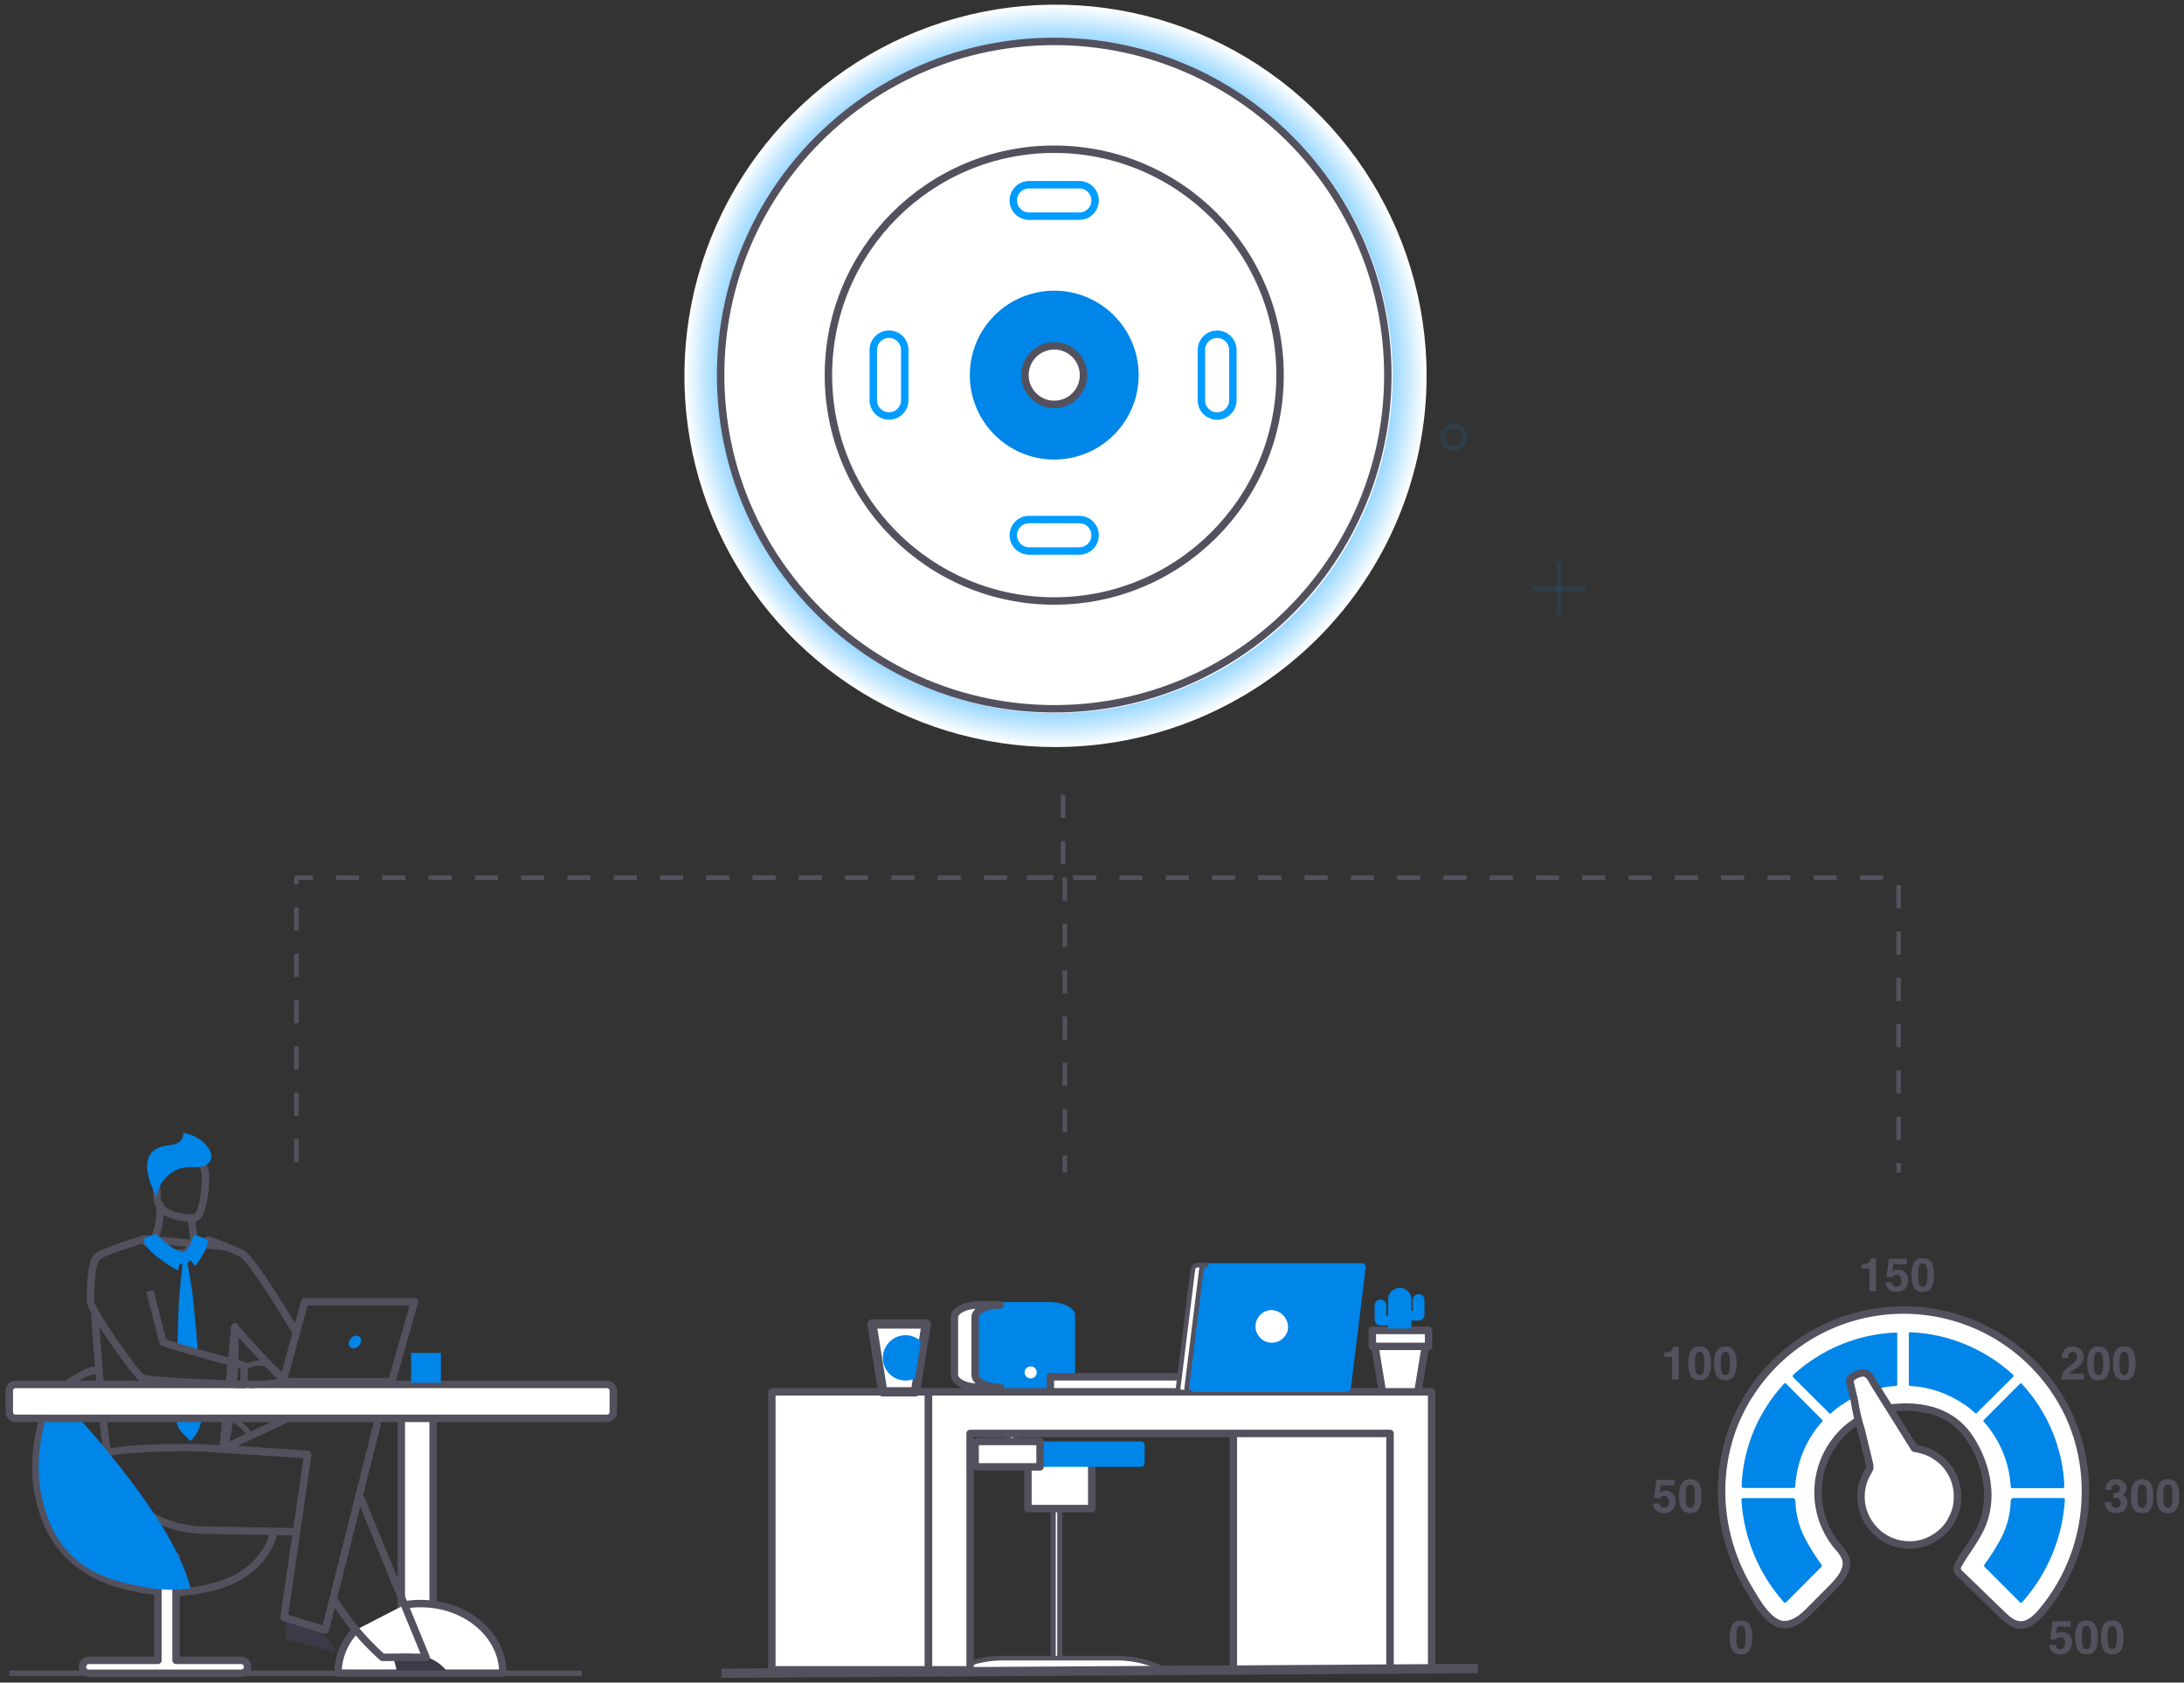 <svg width="235" height="181" viewBox="0 0 235 181" fill="none" xmlns="http://www.w3.org/2000/svg">
<rect x="0" y="0" width="235" height="181" fill="#333333" stroke="none"/>
<path d="M113.558 78.543C134.606 78.543 151.668 61.481 151.668 40.433C151.668 19.386 134.606 2.324 113.558 2.324C92.511 2.324 75.449 19.386 75.449 40.433C75.449 61.481 92.511 78.543 113.558 78.543Z" fill="white"/>
<path d="M113.573 80.364C105.676 80.364 97.956 78.022 91.389 73.635C84.822 69.247 79.704 63.011 76.682 55.714C73.659 48.418 72.869 40.389 74.409 32.643C75.95 24.897 79.753 17.782 85.338 12.198C90.922 6.613 98.037 2.81 105.783 1.269C113.529 -0.272 121.558 0.519 128.854 3.542C136.151 6.564 142.387 11.682 146.775 18.249C151.163 24.815 153.505 32.535 153.505 40.433C153.493 51.02 149.282 61.169 141.796 68.655C134.31 76.141 124.16 80.352 113.573 80.364ZM113.573 4.151C106.397 4.151 99.383 6.279 93.416 10.265C87.449 14.252 82.799 19.919 80.053 26.548C77.307 33.178 76.588 40.473 77.988 47.512C79.388 54.55 82.844 61.015 87.918 66.089C92.992 71.163 99.457 74.619 106.495 76.019C113.533 77.419 120.828 76.7 127.458 73.954C134.088 71.208 139.755 66.557 143.741 60.591C147.728 54.624 149.856 47.609 149.856 40.433C149.847 30.813 146.021 21.59 139.219 14.788C132.416 7.986 123.193 4.16 113.573 4.151Z" fill="url(#paint0_radial)"/>
<g opacity="0.32">
<path opacity="0.32" d="M168.006 60.462H167.497V66.212H168.006V60.462Z" fill="#019CFF"/>
<path opacity="0.32" d="M170.627 63.083H164.877V63.591H170.627V63.083Z" fill="#019CFF"/>
</g>
<g opacity="0.32">
<path opacity="0.32" d="M156.425 48.489C156.137 48.489 155.855 48.403 155.616 48.243C155.376 48.083 155.19 47.855 155.08 47.589C154.97 47.323 154.941 47.03 154.998 46.748C155.054 46.465 155.193 46.206 155.397 46.003C155.601 45.799 155.861 45.661 156.144 45.605C156.426 45.55 156.719 45.579 156.985 45.69C157.251 45.801 157.478 45.989 157.637 46.229C157.796 46.469 157.881 46.751 157.88 47.039C157.879 47.424 157.725 47.793 157.452 48.064C157.179 48.336 156.81 48.489 156.425 48.489ZM156.425 46.092C156.237 46.092 156.054 46.148 155.899 46.252C155.743 46.356 155.622 46.503 155.55 46.676C155.479 46.849 155.46 47.04 155.496 47.223C155.533 47.407 155.623 47.575 155.755 47.708C155.888 47.84 156.056 47.93 156.24 47.967C156.424 48.003 156.614 47.985 156.787 47.913C156.96 47.841 157.108 47.72 157.212 47.564C157.316 47.409 157.371 47.226 157.371 47.039C157.371 46.788 157.271 46.547 157.094 46.369C156.916 46.192 156.676 46.092 156.425 46.092Z" fill="#019CFF"/>
</g>
<path d="M113.437 76.247C133.262 76.247 149.333 60.176 149.333 40.351C149.333 20.526 133.262 4.455 113.437 4.455C93.612 4.455 77.541 20.526 77.541 40.351C77.541 60.176 93.612 76.247 113.437 76.247Z" stroke="#54515E" stroke-width="0.8" stroke-linejoin="round"/>
<path d="M113.437 64.65C126.857 64.65 137.736 53.771 137.736 40.351C137.736 26.932 126.857 16.053 113.437 16.053C100.017 16.053 89.138 26.932 89.138 40.351C89.138 53.771 100.017 64.65 113.437 64.65Z" stroke="#54515E" stroke-width="0.8" stroke-linejoin="round"/>
<path d="M113.437 49.435C118.453 49.435 122.52 45.369 122.52 40.352C122.52 35.336 118.453 31.269 113.437 31.269C108.42 31.269 104.354 35.336 104.354 40.352C104.354 45.369 108.42 49.435 113.437 49.435Z" fill="#0085E8"/>
<path d="M113.437 43.502C115.177 43.502 116.587 42.092 116.587 40.352C116.587 38.612 115.177 37.202 113.437 37.202C111.697 37.202 110.287 38.612 110.287 40.352C110.287 42.092 111.697 43.502 113.437 43.502Z" fill="white" stroke="#54515E" stroke-width="0.8" stroke-linejoin="round"/>
<path d="M116.143 19.87H110.724C109.791 19.87 109.034 20.627 109.034 21.56V21.565C109.034 22.498 109.791 23.254 110.724 23.254H116.143C117.076 23.254 117.833 22.498 117.833 21.565V21.56C117.833 20.627 117.076 19.87 116.143 19.87Z" stroke="#019CFF" stroke-width="0.8" stroke-linejoin="round"/>
<path d="M116.143 55.888H110.724C109.791 55.888 109.034 56.644 109.034 57.577V57.582C109.034 58.515 109.791 59.272 110.724 59.272H116.143C117.076 59.272 117.833 58.515 117.833 57.582V57.577C117.833 56.644 117.076 55.888 116.143 55.888Z" stroke="#019CFF" stroke-width="0.8" stroke-linejoin="round"/>
<path d="M97.351 43.058V37.639C97.351 36.706 96.595 35.949 95.662 35.949H95.657C94.724 35.949 93.967 36.706 93.967 37.639V43.058C93.967 43.991 94.724 44.748 95.657 44.748H95.662C96.595 44.748 97.351 43.991 97.351 43.058Z" stroke="#019CFF" stroke-width="0.8" stroke-linejoin="round"/>
<path d="M132.656 43.065V37.645C132.656 36.712 131.9 35.956 130.967 35.956H130.962C130.029 35.956 129.272 36.712 129.272 37.645V43.065C129.272 43.998 130.029 44.754 130.962 44.754H130.967C131.9 44.754 132.656 43.998 132.656 43.065Z" stroke="#019CFF" stroke-width="0.8" stroke-linejoin="round"/>
<path d="M46.163 151.677H43.623C43.379 151.677 43.181 151.875 43.181 152.119V179.395C43.181 179.64 43.379 179.838 43.623 179.838H46.163C46.407 179.838 46.605 179.64 46.605 179.395V152.119C46.605 151.875 46.407 151.677 46.163 151.677Z" fill="white" stroke="#54515E" stroke-width="0.8" stroke-linejoin="round"/>
<path d="M43.527 172.643C44.092 172.549 44.664 172.502 45.237 172.501C45.782 172.5 46.326 172.541 46.865 172.623C50.987 173.269 54.111 176.318 54.111 179.981H36.362C36.38 178.249 37.063 176.589 38.27 175.346" fill="white"/>
<path d="M43.527 172.643C44.092 172.549 44.664 172.502 45.237 172.501C45.782 172.5 46.326 172.541 46.865 172.623C50.987 173.269 54.111 176.318 54.111 179.981H36.362C36.38 178.249 37.063 176.589 38.27 175.346" stroke="#54515E" stroke-width="0.8" stroke-linejoin="round"/>
<path d="M25.05 152.572C26.22 153.661 26.169 153.218 26.826 154.312" stroke="#54515E" stroke-width="0.563" stroke-linejoin="round"/>
<path d="M29.512 164.762C29.332 165.426 29.067 166.064 28.723 166.66C27.68 168.462 25.644 170.466 20.764 171.128L20.031 171.215C19.578 171.26 19.1 171.291 18.601 171.316H18.408C16.8 171.241 15.204 171.002 13.645 170.604C10.022 169.744 7.661 167.973 6.164 165.82C5.719 165.171 5.339 164.479 5.03 163.754C4.256 161.863 3.855 159.839 3.849 157.796C3.874 156.217 4.085 154.647 4.48 153.119C4.722 152.213 5.112 151.353 5.635 150.575C5.769 150.371 5.915 150.176 6.073 149.989C6.572 149.378 7.177 148.861 7.859 148.463C8.694 147.99 9.538 147.399 10.495 147.384" stroke="#54515E" stroke-width="0.8" stroke-linejoin="round"/>
<path d="M26.006 178.608H18.943V167.438H16.994V178.608H9.62C9.524 178.599 9.427 178.611 9.336 178.642C9.245 178.673 9.161 178.723 9.09 178.789C9.018 178.854 8.962 178.933 8.923 179.022C8.884 179.11 8.864 179.206 8.864 179.302C8.864 179.399 8.884 179.494 8.923 179.583C8.962 179.671 9.018 179.75 9.09 179.816C9.161 179.881 9.245 179.931 9.336 179.962C9.427 179.993 9.524 180.005 9.62 179.997H26.006C26.18 179.982 26.342 179.902 26.46 179.774C26.578 179.645 26.644 179.477 26.644 179.302C26.644 179.128 26.578 178.959 26.46 178.831C26.342 178.702 26.18 178.622 26.006 178.608Z" fill="white" stroke="#54515E" stroke-width="0.8" stroke-linejoin="round"/>
<path d="M22.398 133.449C22.398 133.449 22.398 133.404 22.398 133.398H22.434C22.561 133.439 22.968 133.592 23.365 133.744L23.635 133.851L23.833 133.928L24.047 134.014L24.245 134.09C25.085 134.416 25.915 134.762 26.067 134.859C27.406 135.765 31.884 143.362 31.884 143.362" stroke="#54515E" stroke-width="0.8" stroke-linejoin="round"/>
<path d="M30.631 148.628C30.092 148.022 27.303 145.117 25.263 142.801C25.191 142.725 25.12 142.644 25.059 142.567" stroke="#54515E" stroke-width="0.8" stroke-linejoin="round"/>
<path d="M42.254 177.991L42.763 179.991H48.208C48.208 179.991 46.859 177.35 42.254 177.991Z" fill="#3D3A47"/>
<path d="M30.734 174.291L30.78 176.357L36.062 177.68C36.062 177.68 35.339 174.734 30.734 174.291Z" fill="#3D3A47"/>
<path d="M10.21 141.026C10.327 143.53 10.455 144.7 10.668 147.601C10.948 151.361 11.269 154.766 11.523 156.023C11.534 156.097 11.549 156.17 11.569 156.242C11.588 156.317 11.612 156.392 11.64 156.465V156.465C11.64 156.465 11.64 156.496 11.64 156.501H11.905M24.245 134.095L24.047 134.019L23.833 133.933L23.634 133.856L23.365 133.749C22.968 133.597 22.561 133.444 22.433 133.403H22.398C22.398 133.403 22.398 133.434 22.398 133.454C22.321 133.577 22.223 133.686 22.108 133.775C21.782 134.027 21.413 134.217 21.019 134.335C20.768 134.406 20.513 134.462 20.256 134.502C20.173 134.576 20.085 134.643 19.991 134.701V134.701C19.95 134.729 19.906 134.751 19.859 134.767L19.787 134.793C19.771 134.797 19.753 134.797 19.736 134.793C19.547 134.803 19.356 134.803 19.166 134.793C18.66 134.767 18.158 134.684 17.671 134.543C17.032 134.377 16.425 134.107 15.874 133.744C15.689 133.629 15.536 133.468 15.431 133.276V133.276L24.245 134.095ZM24.006 155.809C24.169 155.646 24.515 154.252 24.779 152.089C24.993 150.563 25.171 148.624 25.253 146.492C25.253 146.232 25.253 145.983 25.278 145.713C25.278 144.766 25.278 143.784 25.278 142.782V142.726L24.006 155.809Z" stroke="#54515E" stroke-width="0.8" stroke-linejoin="round"/>
<path d="M20.556 130.774C20.556 130.774 20.973 134.183 21.019 134.666L18.256 135.094L16.485 133.577C17.077 132.267 17.323 130.827 17.197 129.395" stroke="#54515E" stroke-width="0.8" stroke-linejoin="round"/>
<path d="M20.922 131.022C20.922 131.022 16.963 131.201 16.887 128.738C16.81 126.275 16.25 124.631 18.774 124.412C21.299 124.193 21.828 125.12 22.047 125.939C22.265 126.758 21.95 130.91 20.922 131.022Z" stroke="#54515E" stroke-width="0.8" stroke-linejoin="round"/>
<path d="M16.887 128.737C16.985 127.815 17.439 126.966 18.152 126.373C18.866 125.78 19.783 125.489 20.708 125.562C24.235 125.679 22.708 122.346 19.691 121.857C19.691 121.857 20.006 123.033 18.103 123.216C14.093 123.608 16.535 128.229 16.887 128.737Z" fill="#0085E8"/>
<path d="M18.775 134.844L20.591 134.65C20.626 134.66 20.657 134.677 20.685 134.699C20.713 134.721 20.736 134.749 20.753 134.78C20.77 134.811 20.781 134.846 20.784 134.881C20.788 134.916 20.785 134.952 20.775 134.986C20.611 135.436 20.308 135.821 19.91 136.085C19.68 136.136 18.281 135.378 18.775 134.844Z" fill="#0085E8"/>
<path d="M35.853 171.962C37.31 174.308 39.092 176.436 41.145 178.282H45.842L38.779 161.067" stroke="#54515E" stroke-width="0.8" stroke-linejoin="round"/>
<path d="M33.11 156.472L21.493 155.734C21.493 155.734 10.771 155.495 9.931 156.971C9.748 157.296 12.186 158.497 12.186 158.497C12.186 158.497 14.476 164.456 21.956 164.604C26.164 164.68 30.149 164.736 31.884 164.777" stroke="#54515E" stroke-width="0.8" stroke-linejoin="round"/>
<path d="M23.98 155.83L34.077 151.128C35.431 150.629 36.924 150.656 38.259 151.205L39.705 151.8C40.019 151.929 40.276 152.17 40.426 152.475C40.576 152.781 40.609 153.131 40.519 153.459L35.715 172.501L34.998 175.351L30.57 173.987L33.115 156.466L23.98 155.83Z" stroke="#54515E" stroke-width="0.8" stroke-linejoin="round"/>
<path d="M20.825 132.808C20.689 133.537 20.334 134.208 19.808 134.731L20.988 136.187C20.988 136.187 22.286 134.66 22.413 133.388C21.901 133.151 21.37 132.957 20.825 132.808Z" fill="#0085E8"/>
<path d="M16.79 132.743C16.79 132.743 18.566 134.601 19.798 134.738L19.116 136.677C19.116 136.677 15.427 134.601 15.416 133.298C15.846 133.049 16.309 132.863 16.79 132.743Z" fill="#0085E8"/>
<path d="M19.08 148.452C19.049 150.879 18.983 152.477 18.983 152.477C18.946 152.998 19.106 153.514 19.431 153.923C19.761 154.316 20.127 154.677 20.525 155.001C21.073 154.46 21.455 153.773 21.624 153.022C21.697 151.576 21.666 150.127 21.533 148.686C20.724 148.371 19.945 148.508 19.08 148.452Z" fill="#0085E8"/>
<path d="M19.996 144.95C20.352 144.957 20.7 145.048 21.014 145.214C21.12 145.282 21.216 145.364 21.299 145.459C21.157 143.632 20.989 141.744 20.821 140.131C20.669 138.684 20.445 137.245 20.149 135.82C20.149 135.82 19.742 135.749 19.64 135.887C19.64 135.887 19.299 139.133 19.238 140.222C19.177 141.311 19.131 143.067 19.096 144.955C19.386 144.945 19.691 144.934 19.996 144.95Z" fill="#0085E8"/>
<path d="M20.494 170.866C18.912 164.068 9.661 153.672 6.246 150.104C5.559 150.999 5.06 152.024 4.78 153.117C4.386 154.645 4.174 156.215 4.149 157.794C4.155 159.839 4.554 161.863 5.325 163.758C6.933 167.493 9.661 169.386 13.614 170.322C17.136 171.151 18.566 171.116 20.494 170.866Z" fill="#0085E8"/>
<path d="M65.322 148.929H1.672C1.301 148.929 1 149.23 1 149.601V151.901C1 152.272 1.301 152.573 1.672 152.573H65.322C65.692 152.573 65.993 152.272 65.993 151.901V149.601C65.993 149.23 65.692 148.929 65.322 148.929Z" fill="white" stroke="#54515E" stroke-width="0.8" stroke-linejoin="round"/>
<path d="M47.444 145.536H44.233V148.747H47.444V145.536Z" fill="#0085E8"/>
<path d="M32.795 140.03H44.6L42.153 148.63H30.449L32.795 140.03Z" stroke="#54515E" stroke-width="0.8" stroke-linejoin="round"/>
<path d="M37.522 144.538C37.532 144.345 37.602 144.161 37.722 144.011C37.843 143.861 38.008 143.753 38.194 143.703C38.272 143.677 38.356 143.671 38.437 143.685C38.519 143.699 38.595 143.732 38.661 143.782C38.727 143.832 38.779 143.898 38.814 143.972C38.849 144.047 38.864 144.129 38.86 144.212C38.846 144.399 38.774 144.577 38.655 144.722C38.536 144.867 38.375 144.971 38.194 145.021C38.117 145.047 38.035 145.054 37.955 145.042C37.875 145.03 37.799 144.999 37.734 144.952C37.668 144.905 37.614 144.842 37.578 144.77C37.541 144.698 37.522 144.618 37.522 144.538Z" fill="#0085E8"/>
<path d="M26.347 147.057C26.347 147.057 28.413 145.78 29.991 147.668C29.991 147.668 30.581 148.487 29.843 148.63C29.105 148.772 29.334 148.63 28.317 148.848C27.299 149.067 26.698 149.235 26.22 148.645" stroke="#54515E" stroke-width="0.563" stroke-linejoin="round"/>
<path d="M15.416 133.318C15.416 133.318 11.132 134.605 10.455 135.2C9.778 135.796 9.697 139.027 9.753 140.05C9.809 141.073 14.653 147.892 15.279 148.243C15.905 148.594 26.271 148.945 26.271 148.945V146.91C26.271 146.91 18.348 144.772 17.533 144.365L16.134 138.869" stroke="#54515E" stroke-width="0.8" stroke-linejoin="round"/>
<path d="M114.038 161.596H113.32V179.463H114.038V161.596Z" fill="white" stroke="#54515E" stroke-width="0.563" stroke-linejoin="round"/>
<path d="M117.473 156.597H110.608V162.282H117.473V156.597Z" fill="white" stroke="#54515E" stroke-width="0.8" stroke-linejoin="round"/>
<path d="M102.741 179.625C104.265 178.829 105.953 178.398 107.672 178.368H120.394C122.113 178.398 123.801 178.829 125.325 179.625H102.741Z" fill="white" stroke="#54515E" stroke-width="0.5" stroke-linejoin="round"/>
<path d="M109.3 149.245H108.476V155.061H109.3V149.245Z" fill="white" stroke="#54515E" stroke-width="0.563" stroke-linejoin="round"/>
<path d="M102.695 148.013C102.695 148.802 103.916 149.443 105.422 149.443H112.954C114.48 149.443 115.681 148.802 115.681 148.013V141.499C115.681 140.711 114.46 140.069 112.954 140.069H105.422C103.896 140.069 102.695 140.711 102.695 141.499V148.013Z" fill="#0085E8"/>
<path d="M105.422 140.361H107.646C106.119 140.361 104.924 140.967 104.924 141.715V147.892C104.924 148.646 106.14 149.251 107.646 149.251H105.422C103.896 149.251 102.695 148.646 102.695 147.892V141.715C102.695 140.951 103.916 140.361 105.422 140.361Z" fill="white" stroke="#54515E" stroke-width="0.8" stroke-linejoin="round"/>
<path d="M122.76 155.063H105.326C105.104 155.063 104.924 155.243 104.924 155.465V157.394C104.924 157.616 105.104 157.796 105.326 157.796H122.76C122.982 157.796 123.162 157.616 123.162 157.394V155.465C123.162 155.243 122.982 155.063 122.76 155.063Z" fill="#0085E8"/>
<path d="M105.326 155.063H111.911V157.796H105.326C105.219 157.796 105.117 157.754 105.042 157.678C104.966 157.603 104.924 157.501 104.924 157.394V155.471C104.923 155.417 104.933 155.365 104.953 155.315C104.973 155.266 105.002 155.221 105.04 155.183C105.077 155.145 105.122 155.115 105.171 155.095C105.22 155.074 105.273 155.063 105.326 155.063Z" fill="white" stroke="#54515E" stroke-width="0.8" stroke-linejoin="round"/>
<path d="M99.911 149.724H83.052V179.625H99.911V149.724Z" fill="white" stroke="#54515E" stroke-width="0.8" stroke-linejoin="round"/>
<path d="M149.567 149.724H132.708V179.625H149.567V149.724Z" fill="white" stroke="#54515E" stroke-width="0.8" stroke-linejoin="round"/>
<path d="M99.911 149.724V150.385V179.625H104.384V154.197H149.572V179.625H154.045V149.724H99.911Z" fill="white" stroke="#54515E" stroke-width="0.8" stroke-linejoin="round"/>
<path d="M147.664 143.118L148.748 149.723H152.565L153.648 143.118H147.664Z" fill="white" stroke="#54515E" stroke-width="0.8" stroke-linejoin="round"/>
<path d="M153.715 143.118H147.664V144.833H153.715V143.118Z" fill="white" stroke="#54515E" stroke-width="0.8" stroke-linejoin="round"/>
<path d="M152.646 139.21C152.48 139.21 152.321 139.276 152.203 139.393C152.086 139.51 152.02 139.67 152.02 139.836V140.996H151.873V139.795C151.873 139.462 151.74 139.142 151.504 138.906C151.269 138.671 150.949 138.538 150.616 138.538C150.282 138.538 149.963 138.671 149.727 138.906C149.491 139.142 149.359 139.462 149.359 139.795V141.53H149.17V140.37C149.156 140.213 149.084 140.067 148.968 139.961C148.851 139.855 148.7 139.796 148.542 139.796C148.384 139.796 148.233 139.855 148.116 139.961C148 140.067 147.928 140.213 147.914 140.37V141.937C147.914 142.024 147.931 142.109 147.964 142.189C147.997 142.268 148.045 142.341 148.106 142.402C148.167 142.462 148.239 142.511 148.319 142.544C148.398 142.577 148.484 142.594 148.57 142.594H149.359V142.919H151.873V142.059H152.616C152.702 142.059 152.788 142.042 152.869 142.009C152.949 141.976 153.022 141.927 153.083 141.866C153.145 141.804 153.193 141.731 153.227 141.651C153.26 141.571 153.277 141.485 153.277 141.398V139.836C153.276 139.669 153.209 139.51 153.09 139.393C152.972 139.276 152.813 139.21 152.646 139.21Z" fill="#0085E8"/>
<path d="M93.825 142.421L94.985 149.723H98.502L99.662 142.421H93.825Z" fill="white" stroke="#54515E" stroke-linejoin="round"/>
<path d="M99.092 144.283C98.801 144.013 98.448 143.818 98.064 143.715C97.68 143.612 97.278 143.604 96.89 143.693C96.503 143.781 96.143 143.963 95.842 144.222C95.541 144.482 95.308 144.81 95.163 145.18C95.019 145.55 94.966 145.95 95.011 146.345C95.056 146.739 95.197 147.117 95.421 147.445C95.645 147.773 95.946 148.041 96.298 148.226C96.649 148.411 97.041 148.507 97.438 148.507C97.79 148.509 98.137 148.432 98.456 148.283L99.092 144.283Z" fill="#0085E8"/>
<path d="M111.554 147.633C111.554 147.762 111.516 147.888 111.444 147.995C111.373 148.102 111.271 148.185 111.152 148.235C111.033 148.284 110.902 148.297 110.776 148.272C110.649 148.247 110.533 148.184 110.442 148.093C110.351 148.002 110.289 147.886 110.264 147.76C110.239 147.634 110.252 147.503 110.301 147.384C110.35 147.265 110.434 147.163 110.541 147.091C110.648 147.02 110.774 146.981 110.903 146.981C111.076 146.981 111.241 147.05 111.363 147.172C111.486 147.294 111.554 147.46 111.554 147.633Z" fill="white"/>
<path d="M131.64 148.105H113.02V149.724H131.64V148.105Z" fill="white" stroke="#54515E" stroke-width="0.8" stroke-linejoin="round"/>
<path d="M145.364 149.225C145.354 149.357 145.298 149.481 145.204 149.574C145.111 149.668 144.987 149.724 144.855 149.734H127.146C127.086 149.73 127.028 149.713 126.976 149.684C126.924 149.654 126.878 149.614 126.843 149.566C126.808 149.517 126.784 149.461 126.773 149.402C126.762 149.344 126.765 149.283 126.78 149.225L128.347 136.401C128.354 136.269 128.41 136.144 128.504 136.05C128.598 135.956 128.723 135.9 128.856 135.893H146.58C146.64 135.897 146.698 135.914 146.75 135.943C146.802 135.972 146.848 136.012 146.883 136.061C146.918 136.109 146.942 136.165 146.953 136.224C146.964 136.283 146.961 136.344 146.946 136.401L145.364 149.225Z" fill="#0085E8"/>
<path d="M127.701 149.236L129.268 136.611C129.277 136.478 129.333 136.354 129.427 136.26C129.52 136.167 129.645 136.11 129.777 136.102H128.856C128.721 136.102 128.592 136.155 128.496 136.251C128.401 136.346 128.347 136.476 128.347 136.611L126.78 149.236C126.763 149.294 126.759 149.355 126.769 149.415C126.78 149.474 126.803 149.531 126.839 149.58C126.874 149.629 126.92 149.669 126.973 149.698C127.027 149.727 127.086 149.742 127.146 149.745H128.062C128.002 149.742 127.944 149.725 127.891 149.696C127.838 149.667 127.793 149.627 127.758 149.578C127.723 149.529 127.7 149.473 127.69 149.413C127.68 149.354 127.684 149.293 127.701 149.236Z" fill="white" stroke="#54515E" stroke-width="0.5" stroke-linejoin="round"/>
<path d="M138.596 142.921C138.55 143.256 138.409 143.57 138.189 143.827C137.969 144.084 137.68 144.272 137.356 144.368C137.032 144.465 136.688 144.467 136.363 144.373C136.038 144.279 135.747 144.094 135.525 143.839C135.303 143.585 135.159 143.272 135.11 142.937C135.061 142.603 135.109 142.261 135.249 141.954C135.388 141.646 135.614 141.385 135.898 141.202C136.182 141.019 136.513 140.921 136.851 140.921C137.347 140.956 137.809 141.186 138.136 141.561C138.463 141.936 138.628 142.424 138.596 142.921Z" fill="white"/>
<path d="M224.39 160.574C224.425 157.632 223.79 154.721 222.532 152.061C220.868 148.597 218.225 145.698 214.93 143.721C211.634 141.745 207.832 140.778 203.993 140.94C200.153 141.103 196.446 142.388 193.33 144.635C190.213 146.883 187.824 149.996 186.458 153.588C185.079 157.338 184.868 161.419 185.853 165.292C186.333 167.243 187.102 169.113 188.133 170.838C188.881 172.095 190.265 174.685 191.909 174.762C193.028 174.813 193.995 173.993 194.738 173.235L197.186 170.772C198.03 169.917 198.951 168.798 198.595 167.648C198.387 167.157 198.086 166.712 197.71 166.335C196.905 165.364 196.311 164.236 195.966 163.023C195.62 161.81 195.531 160.539 195.704 159.29C195.877 158.04 196.308 156.841 196.969 155.767C197.631 154.693 198.509 153.769 199.547 153.053C200.563 152.307 201.727 151.786 202.961 151.527C204.707 151.272 209.449 150.784 212.024 154.814C213.846 157.664 214.569 161.327 213.118 164.391C212.472 165.765 211.49 166.935 210.737 168.284C210.632 168.432 210.578 168.611 210.584 168.793C210.628 168.995 210.741 169.175 210.905 169.301L215.373 173.632C215.937 174.176 216.574 174.757 217.362 174.797C218.268 174.843 219.031 174.151 219.632 173.464C222.692 169.865 224.378 165.298 224.39 160.574Z" fill="white" stroke="#54515E" stroke-width="0.8" stroke-linejoin="round"/>
<path d="M215.337 165.439C215.96 164.223 216.307 162.886 216.355 161.521C216.345 161.469 216.347 161.416 216.362 161.366C216.378 161.315 216.405 161.27 216.443 161.233C216.48 161.196 216.526 161.169 216.577 161.154C216.627 161.14 216.68 161.138 216.732 161.149H221.948C222.024 161.149 222.111 161.149 222.151 161.215C222.18 161.263 222.191 161.319 222.182 161.373C221.921 165.436 220.309 169.294 217.602 172.334C217.57 172.378 217.523 172.409 217.47 172.421C217.417 172.413 217.37 172.386 217.337 172.345L213.572 168.579C213.527 168.545 213.495 168.496 213.48 168.441C213.482 168.383 213.506 168.327 213.546 168.284C214.211 167.38 214.809 166.429 215.337 165.439ZM205.394 148.88C205.394 147.076 205.394 145.269 205.394 143.461C205.394 143.334 205.435 143.308 205.557 143.313C207.65 143.399 209.71 143.863 211.638 144.682C213.433 145.45 215.089 146.509 216.538 147.817C216.691 147.954 216.711 148.031 216.538 148.188C215.378 149.328 214.228 150.478 213.073 151.628C212.958 151.734 212.851 151.848 212.752 151.969C212.661 152.076 212.595 152.066 212.493 151.969C212.17 151.678 211.831 151.406 211.475 151.155C211.475 151.104 211.424 151.094 211.378 151.099C209.673 149.911 207.672 149.217 205.598 149.094C205.43 149.094 205.394 149.038 205.394 148.88ZM213.536 153.038C213.531 153.017 213.52 152.998 213.505 152.982C213.49 152.967 213.471 152.956 213.45 152.951C213.409 152.885 213.378 152.839 213.45 152.758C214.121 152.096 214.788 151.425 215.455 150.753C216.121 150.081 216.722 149.491 217.348 148.855C217.47 148.738 217.51 148.824 217.577 148.896C218.483 149.88 219.272 150.966 219.927 152.132C220.638 153.387 221.186 154.728 221.556 156.122C221.86 157.232 222.046 158.371 222.111 159.521V159.607C222.146 160.086 222.146 160.086 221.673 160.086C219.973 160.086 218.274 160.086 216.584 160.086C216.411 160.086 216.36 160.04 216.35 159.867C216.207 157.481 215.317 155.2 213.806 153.348C213.735 153.241 213.643 153.165 213.572 153.038H213.536Z" fill="#0085E8"/>
<path d="M195.969 168.288C196.01 168.331 196.033 168.387 196.035 168.446C196.021 168.499 195.991 168.547 195.949 168.583L192.199 172.349C192.166 172.39 192.118 172.417 192.066 172.425C192.013 172.413 191.966 172.383 191.934 172.339C189.236 169.295 187.633 165.437 187.379 161.377C187.371 161.323 187.382 161.267 187.41 161.22C187.436 161.194 187.469 161.174 187.504 161.163C187.539 161.151 187.577 161.148 187.614 161.154H192.809C192.906 161.144 193.002 161.167 193.084 161.22C193.157 161.304 193.193 161.414 193.186 161.525C193.232 162.89 193.579 164.228 194.203 165.443C194.721 166.434 195.312 167.384 195.969 168.288ZM203.938 149.093C201.864 149.227 199.867 149.932 198.168 151.129C198.122 151.129 198.086 151.129 198.071 151.185C197.714 151.434 197.375 151.706 197.053 151.999C196.951 152.091 196.88 152.101 196.789 151.999C196.69 151.878 196.583 151.764 196.468 151.658C195.318 150.508 194.163 149.361 193.003 148.218C192.845 148.06 192.86 147.984 193.003 147.847C194.452 146.539 196.108 145.48 197.903 144.712C199.831 143.893 201.891 143.429 203.984 143.343C204.106 143.343 204.147 143.343 204.147 143.491C204.147 145.295 204.147 147.102 204.147 148.91C204.142 149.037 204.111 149.093 203.938 149.093ZM195.72 153.327C194.208 155.179 193.318 157.46 193.176 159.846C193.176 160.019 193.114 160.065 192.941 160.065C191.242 160.065 189.542 160.065 187.853 160.065C187.379 160.065 187.379 160.065 187.415 159.586C187.413 159.557 187.413 159.529 187.415 159.5C187.476 158.35 187.66 157.21 187.965 156.1C188.335 154.707 188.882 153.366 189.593 152.111C190.249 150.945 191.038 149.859 191.944 148.874C192.01 148.803 192.056 148.717 192.173 148.834C192.799 149.47 193.435 150.101 194.066 150.732C194.697 151.363 195.399 152.075 196.071 152.737C196.158 152.818 196.122 152.864 196.071 152.93C196.05 152.936 196.031 152.947 196.016 152.962C196.001 152.977 195.99 152.996 195.985 153.017C195.893 153.164 195.801 153.241 195.72 153.347V153.327Z" fill="#0085E8"/>
<path d="M199.516 150.579C199.684 151.7 199.941 152.806 200.284 153.887L201.134 157.408C201.188 157.572 201.205 157.746 201.185 157.917C201.14 158.083 201.064 158.238 200.961 158.375C200.469 159.206 200.221 160.159 200.245 161.125C200.269 162.091 200.565 163.03 201.098 163.835L201.175 163.937C201.613 164.581 202.191 165.117 202.866 165.504C203.541 165.892 204.296 166.122 205.072 166.176C206.196 166.276 207.32 165.989 208.258 165.362C209.105 164.841 209.769 164.069 210.156 163.153C210.468 162.533 210.627 161.848 210.619 161.154C210.666 160.232 210.455 159.315 210.009 158.507C209.633 157.788 209.081 157.176 208.406 156.726C208.105 156.501 207.777 156.317 207.429 156.177C206.968 155.996 206.488 155.868 205.999 155.795L203.113 151.175C202.63 150.401 202.146 149.648 201.668 148.859C201.348 148.35 201.068 147.582 200.33 147.689C199.898 147.762 199.496 147.956 199.17 148.249V148.274L199.108 148.335C199.107 148.342 199.104 148.349 199.098 148.353C199.092 148.358 199.085 148.361 199.078 148.36L199.053 148.422C199.056 148.438 199.056 148.456 199.05 148.472C199.045 148.488 199.035 148.502 199.022 148.513C199.149 149.053 199.287 149.592 199.404 150.136C199.434 150.289 199.5 150.432 199.531 150.579" fill="white"/>
<path d="M199.516 150.579C199.684 151.7 199.941 152.806 200.284 153.887L201.134 157.408C201.188 157.572 201.205 157.746 201.185 157.917C201.14 158.083 201.064 158.238 200.961 158.375C200.469 159.206 200.221 160.159 200.245 161.125C200.269 162.091 200.565 163.03 201.098 163.835L201.175 163.937C201.613 164.581 202.191 165.117 202.866 165.504C203.541 165.892 204.296 166.122 205.072 166.176C206.196 166.276 207.32 165.989 208.258 165.362C209.105 164.841 209.769 164.069 210.156 163.153C210.468 162.533 210.627 161.848 210.619 161.154C210.666 160.232 210.455 159.315 210.009 158.507C209.633 157.788 209.081 157.176 208.406 156.726C208.105 156.501 207.777 156.317 207.429 156.177C206.968 155.996 206.488 155.868 205.999 155.795L203.113 151.175C202.63 150.401 202.146 149.648 201.668 148.859C201.348 148.35 201.068 147.582 200.33 147.689C199.898 147.762 199.496 147.956 199.17 148.249V148.274L199.108 148.335C199.107 148.342 199.104 148.349 199.098 148.353C199.092 148.358 199.085 148.361 199.078 148.36L199.053 148.422C199.056 148.438 199.056 148.456 199.05 148.472C199.045 148.488 199.035 148.502 199.022 148.513C199.149 149.053 199.287 149.592 199.404 150.136C199.434 150.289 199.5 150.432 199.531 150.579" stroke="#54515E" stroke-width="0.8" stroke-linejoin="round"/>
<path d="M186.829 176.144C186.829 176.549 186.862 176.86 186.928 177.075C186.995 177.289 187.131 177.396 187.337 177.396C187.543 177.396 187.678 177.289 187.741 177.075C187.806 176.86 187.838 176.549 187.838 176.144C187.838 175.719 187.806 175.404 187.741 175.2C187.678 174.996 187.543 174.894 187.337 174.894C187.131 174.894 186.995 174.996 186.928 175.2C186.862 175.404 186.829 175.719 186.829 176.144ZM187.337 174.322C187.786 174.322 188.101 174.48 188.281 174.796C188.462 175.112 188.553 175.562 188.553 176.144C188.553 176.726 188.462 177.174 188.281 177.489C188.101 177.803 187.786 177.961 187.337 177.961C186.888 177.961 186.572 177.803 186.391 177.489C186.211 177.174 186.121 176.726 186.121 176.144C186.121 175.562 186.211 175.112 186.391 174.796C186.572 174.48 186.888 174.322 187.337 174.322Z" fill="#54515E"/>
<path d="M221.187 176.929C221.214 177.08 221.267 177.197 221.345 177.28C221.423 177.361 221.536 177.401 221.685 177.401C221.857 177.401 221.988 177.341 222.077 177.221C222.168 177.1 222.213 176.947 222.213 176.764C222.213 176.584 222.171 176.432 222.087 176.309C222.002 176.184 221.871 176.122 221.693 176.122C221.608 176.122 221.535 176.132 221.474 176.153C221.365 176.192 221.283 176.265 221.228 176.37L220.605 176.341L220.854 174.392H222.797V174.981H221.355L221.228 175.752C221.335 175.682 221.419 175.636 221.479 175.613C221.579 175.576 221.702 175.558 221.846 175.558C222.138 175.558 222.392 175.656 222.61 175.852C222.827 176.048 222.936 176.333 222.936 176.708C222.936 177.034 222.831 177.325 222.622 177.581C222.413 177.837 222.1 177.965 221.683 177.965C221.347 177.965 221.072 177.875 220.856 177.695C220.64 177.516 220.52 177.26 220.496 176.929H221.187ZM224.001 176.144C224.001 176.549 224.034 176.86 224.101 177.075C224.167 177.289 224.303 177.396 224.509 177.396C224.715 177.396 224.85 177.289 224.913 177.075C224.978 176.86 225.01 176.549 225.01 176.144C225.01 175.719 224.978 175.404 224.913 175.2C224.85 174.996 224.715 174.894 224.509 174.894C224.303 174.894 224.167 174.996 224.101 175.2C224.034 175.404 224.001 175.719 224.001 176.144ZM224.509 174.322C224.958 174.322 225.273 174.48 225.453 174.796C225.635 175.112 225.725 175.562 225.725 176.144C225.725 176.726 225.635 177.174 225.453 177.489C225.273 177.803 224.958 177.961 224.509 177.961C224.06 177.961 223.745 177.803 223.563 177.489C223.383 177.174 223.293 176.726 223.293 176.144C223.293 175.562 223.383 175.112 223.563 174.796C223.745 174.48 224.06 174.322 224.509 174.322ZM226.774 176.144C226.774 176.549 226.807 176.86 226.873 177.075C226.94 177.289 227.076 177.396 227.282 177.396C227.488 177.396 227.623 177.289 227.686 177.075C227.751 176.86 227.783 176.549 227.783 176.144C227.783 175.719 227.751 175.404 227.686 175.2C227.623 174.996 227.488 174.894 227.282 174.894C227.076 174.894 226.94 174.996 226.873 175.2C226.807 175.404 226.774 175.719 226.774 176.144ZM227.282 174.322C227.731 174.322 228.046 174.48 228.226 174.796C228.407 175.112 228.498 175.562 228.498 176.144C228.498 176.726 228.407 177.174 228.226 177.489C228.046 177.803 227.731 177.961 227.282 177.961C226.833 177.961 226.518 177.803 226.336 177.489C226.156 177.174 226.066 176.726 226.066 176.144C226.066 175.562 226.156 175.112 226.336 174.796C226.518 174.48 226.833 174.322 227.282 174.322Z" fill="#54515E"/>
<path d="M179.084 145.96V145.488C179.303 145.479 179.456 145.464 179.544 145.445C179.683 145.414 179.797 145.352 179.884 145.26C179.944 145.197 179.99 145.112 180.02 145.007C180.038 144.944 180.047 144.897 180.047 144.866H180.624V148.393H179.913V145.96H179.084ZM182.375 146.663C182.375 147.069 182.408 147.379 182.475 147.595C182.541 147.809 182.677 147.916 182.883 147.916C183.089 147.916 183.224 147.809 183.287 147.595C183.352 147.379 183.384 147.069 183.384 146.663C183.384 146.238 183.352 145.924 183.287 145.72C183.224 145.515 183.089 145.413 182.883 145.413C182.677 145.413 182.541 145.515 182.475 145.72C182.408 145.924 182.375 146.238 182.375 146.663ZM182.883 144.841C183.332 144.841 183.647 145 183.827 145.316C184.009 145.632 184.099 146.081 184.099 146.663C184.099 147.245 184.009 147.694 183.827 148.008C183.647 148.323 183.332 148.48 182.883 148.48C182.434 148.48 182.119 148.323 181.937 148.008C181.757 147.694 181.667 147.245 181.667 146.663C181.667 146.081 181.757 145.632 181.937 145.316C182.119 145 182.434 144.841 182.883 144.841ZM185.148 146.663C185.148 147.069 185.181 147.379 185.247 147.595C185.314 147.809 185.45 147.916 185.656 147.916C185.862 147.916 185.997 147.809 186.06 147.595C186.125 147.379 186.157 147.069 186.157 146.663C186.157 146.238 186.125 145.924 186.06 145.72C185.997 145.515 185.862 145.413 185.656 145.413C185.45 145.413 185.314 145.515 185.247 145.72C185.181 145.924 185.148 146.238 185.148 146.663ZM185.656 144.841C186.105 144.841 186.42 145 186.6 145.316C186.781 145.632 186.872 146.081 186.872 146.663C186.872 147.245 186.781 147.694 186.6 148.008C186.42 148.323 186.105 148.48 185.656 148.48C185.207 148.48 184.891 148.323 184.71 148.008C184.53 147.694 184.44 147.245 184.44 146.663C184.44 146.081 184.53 145.632 184.71 145.316C184.891 145 185.207 144.841 185.656 144.841Z" fill="#54515E"/>
<path d="M221.808 148.393C221.814 148.14 221.869 147.909 221.971 147.699C222.07 147.464 222.303 147.215 222.671 146.953C222.991 146.724 223.198 146.56 223.292 146.461C223.436 146.307 223.508 146.139 223.508 145.955C223.508 145.806 223.467 145.682 223.384 145.583C223.301 145.484 223.183 145.435 223.029 145.435C222.818 145.435 222.675 145.514 222.598 145.671C222.555 145.762 222.529 145.906 222.521 146.104H221.847C221.858 145.804 221.913 145.561 222.01 145.377C222.195 145.025 222.523 144.849 222.995 144.849C223.368 144.849 223.665 144.953 223.885 145.16C224.106 145.366 224.216 145.639 224.216 145.98C224.216 146.241 224.138 146.473 223.982 146.675C223.88 146.81 223.712 146.96 223.479 147.125L223.202 147.322C223.028 147.446 222.909 147.535 222.844 147.59C222.781 147.645 222.727 147.709 222.684 147.782H224.223V148.393H221.808ZM225.289 146.663C225.289 147.069 225.322 147.379 225.388 147.595C225.455 147.809 225.591 147.916 225.797 147.916C226.003 147.916 226.137 147.809 226.201 147.595C226.266 147.379 226.298 147.069 226.298 146.663C226.298 146.238 226.266 145.924 226.201 145.72C226.137 145.515 226.003 145.413 225.797 145.413C225.591 145.413 225.455 145.515 225.388 145.72C225.322 145.924 225.289 146.238 225.289 146.663ZM225.797 144.841C226.246 144.841 226.561 145 226.741 145.316C226.922 145.632 227.013 146.081 227.013 146.663C227.013 147.245 226.922 147.694 226.741 148.008C226.561 148.323 226.246 148.48 225.797 148.48C225.348 148.48 225.032 148.323 224.851 148.008C224.671 147.694 224.581 147.245 224.581 146.663C224.581 146.081 224.671 145.632 224.851 145.316C225.032 145 225.348 144.841 225.797 144.841ZM228.061 146.663C228.061 147.069 228.095 147.379 228.161 147.595C228.228 147.809 228.364 147.916 228.57 147.916C228.776 147.916 228.91 147.809 228.973 147.595C229.038 147.379 229.071 147.069 229.071 146.663C229.071 146.238 229.038 145.924 228.973 145.72C228.91 145.515 228.776 145.413 228.57 145.413C228.364 145.413 228.228 145.515 228.161 145.72C228.095 145.924 228.061 146.238 228.061 146.663ZM228.57 144.841C229.019 144.841 229.333 145 229.513 145.316C229.695 145.632 229.786 146.081 229.786 146.663C229.786 147.245 229.695 147.694 229.513 148.008C229.333 148.323 229.019 148.48 228.57 148.48C228.121 148.48 227.805 148.323 227.624 148.008C227.444 147.694 227.354 147.245 227.354 146.663C227.354 146.081 227.444 145.632 227.624 145.316C227.805 145 228.121 144.841 228.57 144.841Z" fill="#54515E"/>
<path d="M200.32 136.459V135.987C200.539 135.978 200.692 135.963 200.779 135.943C200.919 135.913 201.032 135.851 201.12 135.759C201.18 135.695 201.225 135.611 201.256 135.506C201.274 135.442 201.283 135.395 201.283 135.365H201.859V138.891H201.149V136.459H200.32ZM203.569 137.948C203.597 138.098 203.649 138.215 203.727 138.298C203.805 138.379 203.919 138.419 204.068 138.419C204.24 138.419 204.37 138.36 204.459 138.24C204.55 138.118 204.596 137.965 204.596 137.782C204.596 137.602 204.553 137.451 204.469 137.327C204.385 137.203 204.253 137.14 204.075 137.14C203.991 137.14 203.918 137.151 203.856 137.172C203.748 137.211 203.666 137.283 203.61 137.388L202.988 137.359L203.236 135.411H205.179V135.999H203.737L203.61 136.77C203.718 136.701 203.801 136.654 203.861 136.632C203.962 136.594 204.084 136.576 204.228 136.576C204.52 136.576 204.775 136.674 204.992 136.87C205.209 137.066 205.318 137.352 205.318 137.726C205.318 138.052 205.213 138.343 205.004 138.599C204.795 138.856 204.482 138.984 204.065 138.984C203.73 138.984 203.454 138.894 203.238 138.714C203.023 138.534 202.903 138.278 202.878 137.948H203.569ZM206.383 137.162C206.383 137.567 206.417 137.878 206.483 138.094C206.549 138.308 206.686 138.415 206.892 138.415C207.098 138.415 207.232 138.308 207.295 138.094C207.36 137.878 207.393 137.567 207.393 137.162C207.393 136.737 207.36 136.423 207.295 136.218C207.232 136.014 207.098 135.912 206.892 135.912C206.686 135.912 206.549 136.014 206.483 136.218C206.417 136.423 206.383 136.737 206.383 137.162ZM206.892 135.34C207.341 135.34 207.655 135.498 207.835 135.815C208.017 136.131 208.108 136.58 208.108 137.162C208.108 137.744 208.017 138.192 207.835 138.507C207.655 138.822 207.341 138.979 206.892 138.979C206.442 138.979 206.127 138.822 205.945 138.507C205.765 138.192 205.675 137.744 205.675 137.162C205.675 136.58 205.765 136.131 205.945 135.815C206.127 135.498 206.442 135.34 206.892 135.34Z" fill="#54515E"/>
<path d="M178.554 161.734C178.581 161.885 178.634 162.002 178.712 162.084C178.79 162.165 178.903 162.206 179.052 162.206C179.224 162.206 179.355 162.146 179.444 162.026C179.535 161.904 179.58 161.752 179.58 161.569C179.58 161.389 179.538 161.237 179.454 161.114C179.369 160.989 179.238 160.927 179.06 160.927C178.975 160.927 178.902 160.937 178.841 160.958C178.732 160.997 178.65 161.069 178.595 161.175L177.972 161.145L178.22 159.197H180.164V159.786H178.722L178.595 160.557C178.702 160.487 178.786 160.441 178.846 160.418C178.946 160.381 179.069 160.362 179.213 160.362C179.505 160.362 179.759 160.46 179.977 160.657C180.194 160.853 180.302 161.138 180.302 161.513C180.302 161.839 180.198 162.13 179.989 162.386C179.78 162.642 179.467 162.77 179.05 162.77C178.714 162.77 178.439 162.68 178.223 162.5C178.007 162.32 177.887 162.065 177.863 161.734H178.554ZM181.368 160.948C181.368 161.354 181.401 161.664 181.468 161.88C181.534 162.094 181.67 162.201 181.876 162.201C182.082 162.201 182.217 162.094 182.28 161.88C182.345 161.664 182.377 161.354 182.377 160.948C182.377 160.524 182.345 160.209 182.28 160.005C182.217 159.8 182.082 159.698 181.876 159.698C181.67 159.698 181.534 159.8 181.468 160.005C181.401 160.209 181.368 160.524 181.368 160.948ZM181.876 159.127C182.325 159.127 182.64 159.285 182.82 159.601C183.001 159.917 183.092 160.366 183.092 160.948C183.092 161.531 183.001 161.979 182.82 162.293C182.64 162.608 182.325 162.765 181.876 162.765C181.427 162.765 181.112 162.608 180.93 162.293C180.75 161.979 180.66 161.531 180.66 160.948C180.66 160.366 180.75 159.917 180.93 159.601C181.112 159.285 181.427 159.127 181.876 159.127Z" fill="#54515E"/>
<path d="M227.161 161.595C227.161 161.736 227.184 161.853 227.23 161.946C227.314 162.116 227.467 162.201 227.689 162.201C227.825 162.201 227.944 162.155 228.044 162.062C228.147 161.968 228.198 161.834 228.198 161.659C228.198 161.427 228.104 161.272 227.915 161.194C227.808 161.15 227.64 161.128 227.41 161.128V160.632C227.635 160.629 227.792 160.607 227.881 160.567C228.035 160.498 228.112 160.361 228.112 160.153C228.112 160.018 228.073 159.909 227.993 159.825C227.915 159.74 227.805 159.698 227.662 159.698C227.499 159.698 227.378 159.75 227.3 159.854C227.224 159.958 227.187 160.096 227.191 160.27H226.544C226.55 160.095 226.58 159.928 226.634 159.771C226.69 159.633 226.78 159.506 226.901 159.389C226.992 159.307 227.1 159.243 227.225 159.2C227.35 159.156 227.503 159.134 227.684 159.134C228.022 159.134 228.293 159.221 228.499 159.397C228.707 159.57 228.811 159.804 228.811 160.097C228.811 160.305 228.749 160.48 228.626 160.622C228.548 160.712 228.467 160.772 228.382 160.805C228.446 160.805 228.536 160.859 228.655 160.968C228.832 161.132 228.92 161.355 228.92 161.639C228.92 161.938 228.816 162.2 228.609 162.427C228.403 162.653 228.097 162.765 227.692 162.765C227.192 162.765 226.845 162.602 226.651 162.276C226.549 162.103 226.492 161.876 226.48 161.595H227.161ZM229.985 160.948C229.985 161.354 230.019 161.664 230.085 161.88C230.152 162.094 230.288 162.201 230.494 162.201C230.7 162.201 230.834 162.094 230.897 161.88C230.962 161.664 230.995 161.354 230.995 160.948C230.995 160.524 230.962 160.209 230.897 160.005C230.834 159.8 230.7 159.698 230.494 159.698C230.288 159.698 230.152 159.8 230.085 160.005C230.019 160.209 229.985 160.524 229.985 160.948ZM230.494 159.127C230.943 159.127 231.257 159.285 231.437 159.601C231.619 159.917 231.71 160.366 231.71 160.948C231.71 161.531 231.619 161.979 231.437 162.293C231.257 162.608 230.943 162.765 230.494 162.765C230.044 162.765 229.729 162.608 229.547 162.293C229.368 161.979 229.278 161.531 229.278 160.948C229.278 160.366 229.368 159.917 229.547 159.601C229.729 159.285 230.044 159.127 230.494 159.127ZM232.758 160.948C232.758 161.354 232.791 161.664 232.858 161.88C232.924 162.094 233.06 162.201 233.266 162.201C233.472 162.201 233.607 162.094 233.67 161.88C233.735 161.664 233.767 161.354 233.767 160.948C233.767 160.524 233.735 160.209 233.67 160.005C233.607 159.8 233.472 159.698 233.266 159.698C233.06 159.698 232.924 159.8 232.858 160.005C232.791 160.209 232.758 160.524 232.758 160.948ZM233.266 159.127C233.716 159.127 234.03 159.285 234.21 159.601C234.392 159.917 234.483 160.366 234.483 160.948C234.483 161.531 234.392 161.979 234.21 162.293C234.03 162.608 233.716 162.765 233.266 162.765C232.817 162.765 232.502 162.608 232.32 162.293C232.14 161.979 232.05 161.531 232.05 160.948C232.05 160.366 232.14 159.917 232.32 159.601C232.502 159.285 232.817 159.127 233.266 159.127Z" fill="#54515E"/>
<path d="M114.394 85.505V94.409H31.892V126.127" stroke="#54515E" stroke-width="0.498" stroke-linejoin="round" stroke-dasharray="2.49 2.49"/>
<path d="M114.576 94.409V126.127" stroke="#54515E" stroke-width="0.498" stroke-linejoin="round" stroke-dasharray="2.49 2.49"/>
<path d="M110.489 94.409H204.292V126.127" stroke="#54515E" stroke-width="0.498" stroke-linejoin="round" stroke-dasharray="2.49 2.49"/>
<path d="M1 179.991H62.599" stroke="#54515E" stroke-width="0.563" stroke-linejoin="round"/>
<path d="M77.618 179.992L159.032 179.483" stroke="#54515E" stroke-linejoin="round"/>
<defs>
<radialGradient id="paint0_radial" cx="0" cy="0" r="1" gradientUnits="userSpaceOnUse" gradientTransform="translate(113.558 40.433) scale(39.931)">
<stop stop-color="#019CFF"/>
<stop offset="0.37" stop-color="#039DFF"/>
<stop offset="0.51" stop-color="#0A9FFF"/>
<stop offset="0.6" stop-color="#15A4FF"/>
<stop offset="0.68" stop-color="#26ABFF"/>
<stop offset="0.75" stop-color="#3CB3FF"/>
<stop offset="0.81" stop-color="#58BEFF"/>
<stop offset="0.86" stop-color="#78CAFF"/>
<stop offset="0.91" stop-color="#9ED9FF"/>
<stop offset="0.95" stop-color="#C9EAFF"/>
<stop offset="0.99" stop-color="#F7FCFF"/>
<stop offset="1" stop-color="white"/>
</radialGradient>
</defs>
</svg>
